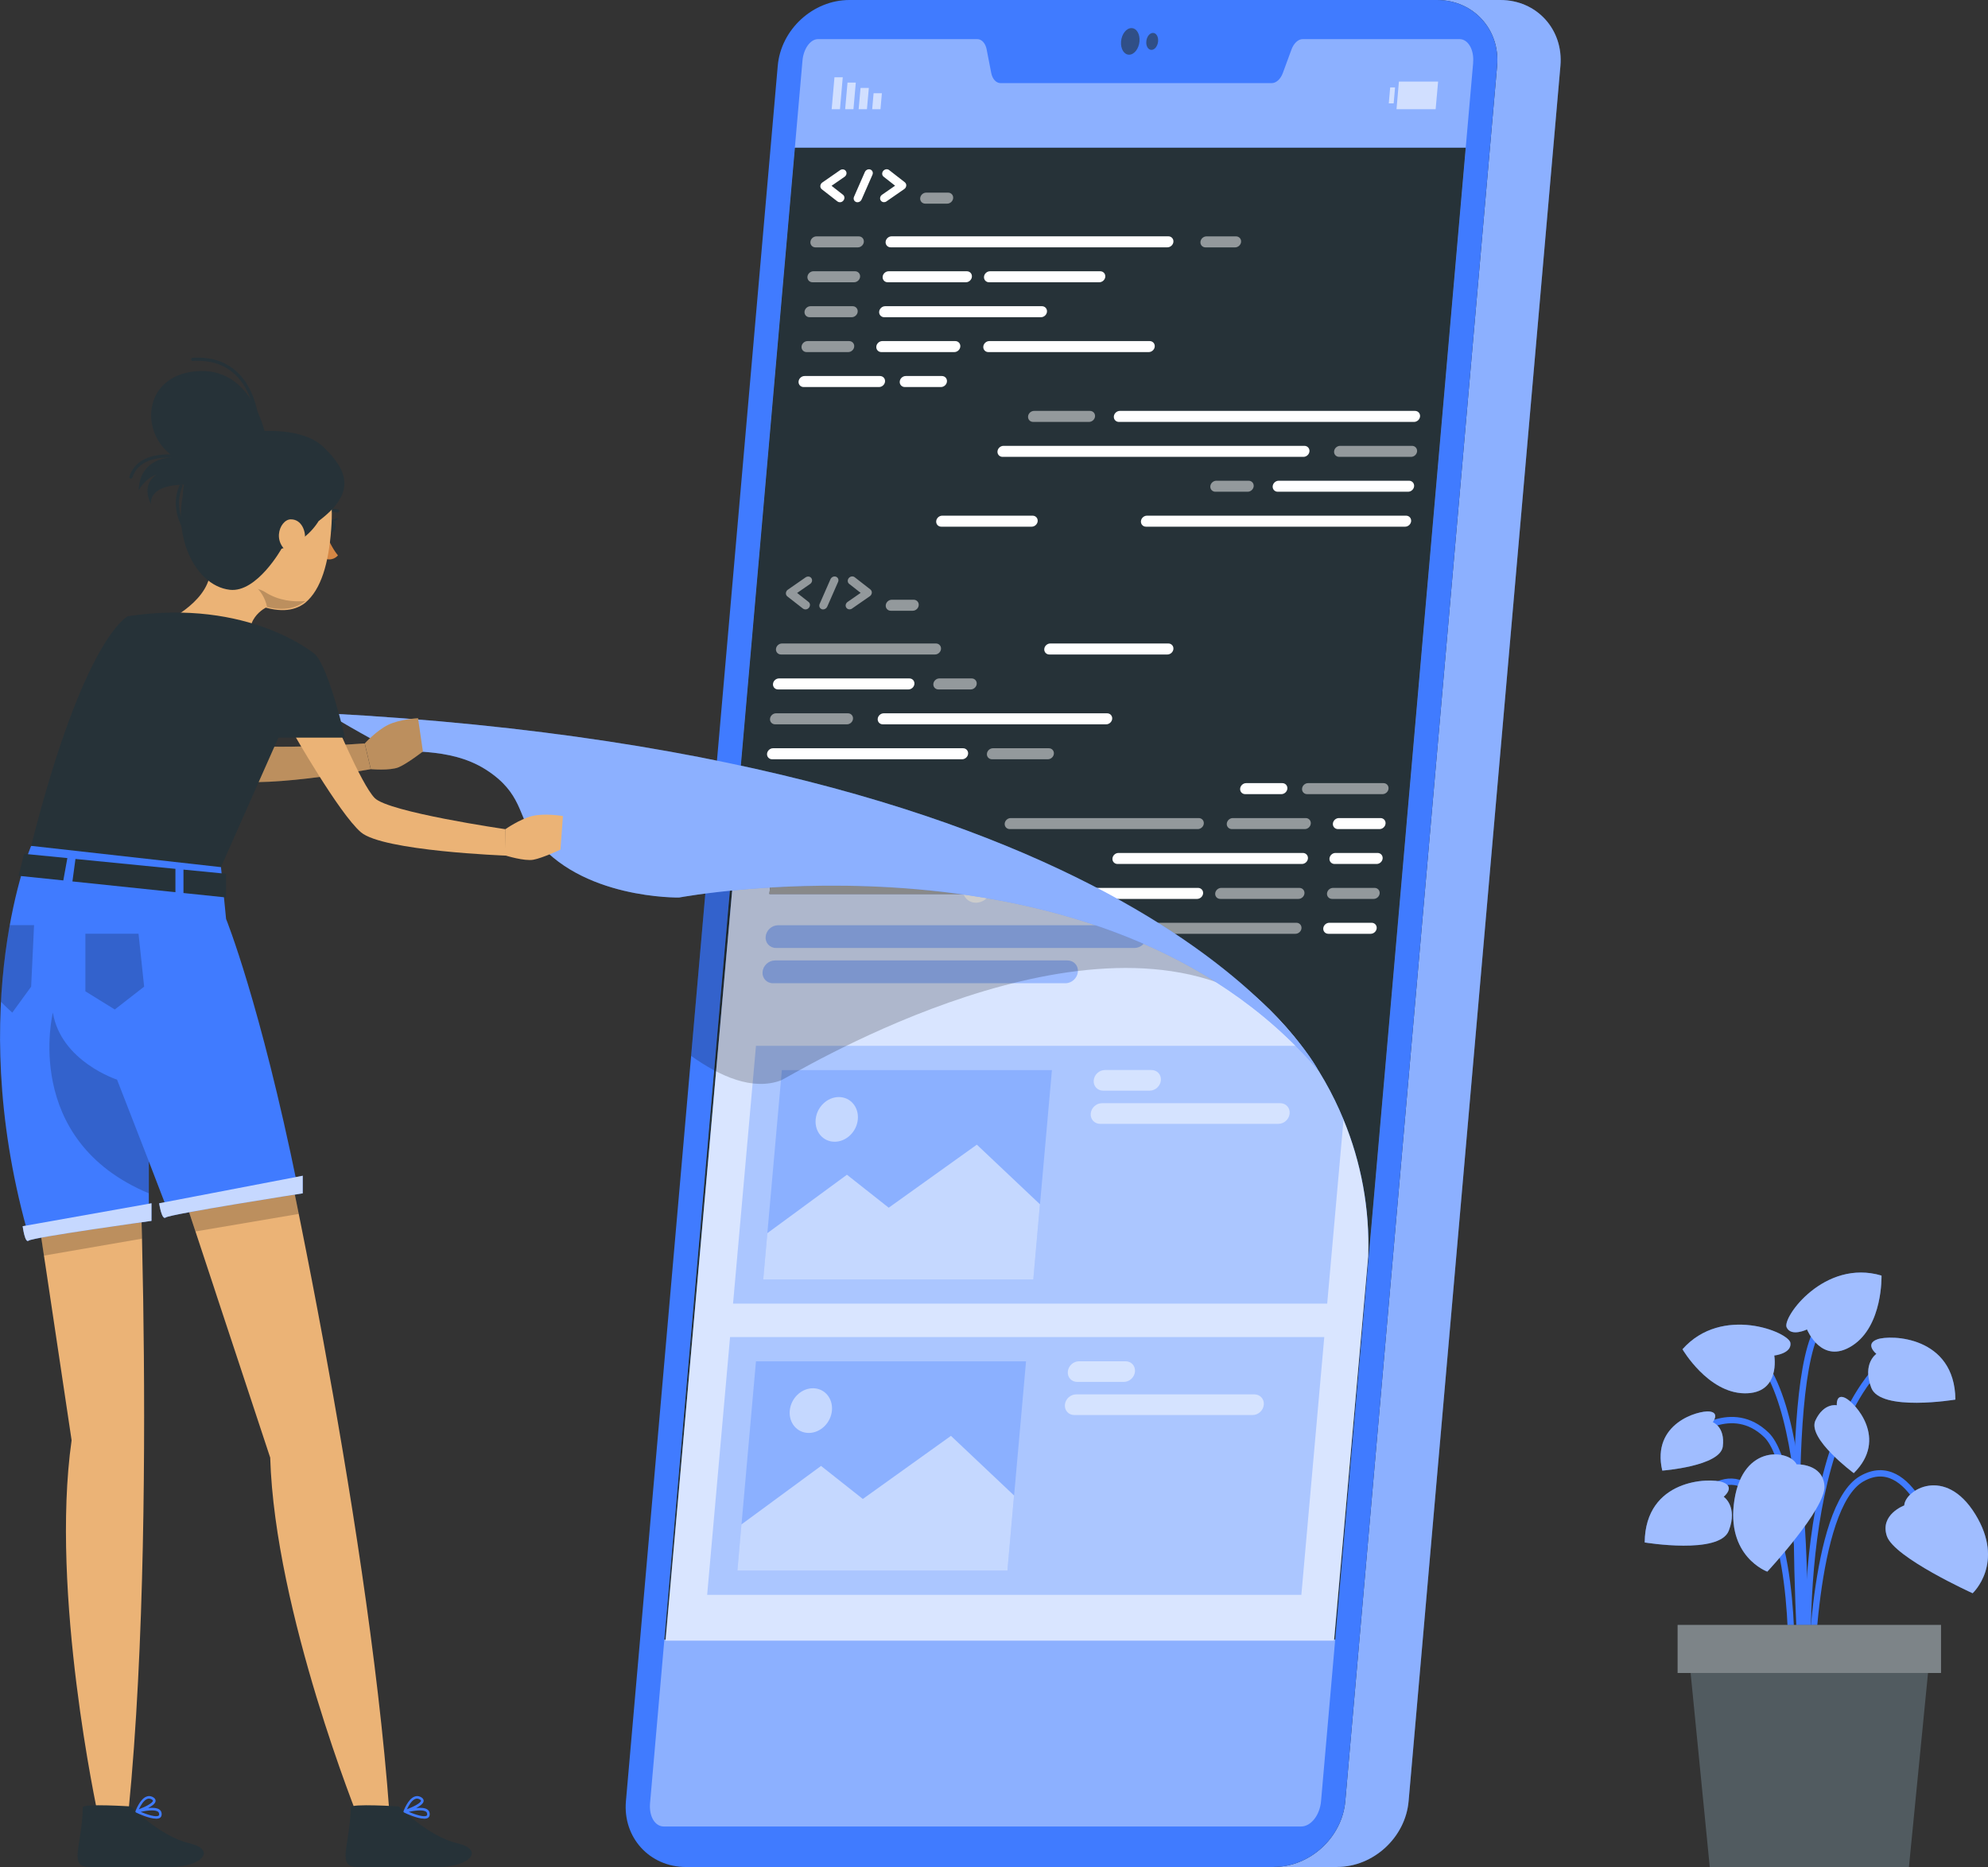 <?xml version="1.0" encoding="UTF-8"?> <svg xmlns="http://www.w3.org/2000/svg" id="_Слой_2" data-name="Слой 2" viewBox="0 0 314.02 294.93"><rect x="0" y="0" width="314.02" height="294.93" fill="#333333" stroke="none"/><defs><style> .cls-1 { fill: #ebb376; } .cls-2, .cls-3, .cls-4, .cls-5, .cls-6, .cls-7, .cls-8, .cls-9, .cls-10, .cls-11, .cls-12, .cls-13 { isolation: isolate; } .cls-2, .cls-14 { fill: #263238; } .cls-2, .cls-7, .cls-12 { opacity: .6; } .cls-3, .cls-6 { opacity: .2; } .cls-4, .cls-9, .cls-15 { fill: #407bff; } .cls-4, .cls-13 { opacity: .4; } .cls-16, .cls-17, .cls-5, .cls-6, .cls-8, .cls-10, .cls-12, .cls-13 { fill: #fff; } .cls-17, .cls-10, .cls-11 { opacity: .5; } .cls-5 { opacity: .8; } .cls-18 { stroke: #263238; stroke-linecap: round; stroke-linejoin: round; stroke-width: .5px; } .cls-18, .cls-19 { fill: none; } .cls-8 { opacity: .7; } .cls-9 { opacity: .3; } .cls-19 { stroke: #407bff; stroke-miterlimit: 10; } .cls-20 { fill: #d58745; } </style></defs><g id="Plant"><g><g><path class="cls-19" d="M267.24,226.68s6.35-5.29,11.79,0c5.44,5.29,6.49,38.08,6.49,38.08"></path><path class="cls-19" d="M285.97,271.09s-3.74-38.47,10.35-54.64"></path><path class="cls-19" d="M284.63,267.04s2.88-43.8-7.68-53.52"></path><path class="cls-19" d="M285.97,267.04s.25-28.94,8.1-33.44c7.85-4.5,11.85,10.18,11.85,10.18"></path><path class="cls-19" d="M282.87,267.04s1.28-22.22-4.8-30.16c-6.08-7.94-12.49,3.4-12.49,3.4"></path><path class="cls-19" d="M284.99,270.01s-3.93-51.96,2.58-60.77"></path></g><g><path class="cls-15" d="M300.8,237.81s-3.91,1.44-2.75,4.85c1.16,3.41,13.54,9.02,13.54,9.02,0,0,5.18-4.75.42-12.48-4.76-7.73-11.11-3.82-11.22-1.38Z"></path><path class="cls-10" d="M300.8,237.81s-3.91,1.44-2.75,4.85c1.16,3.41,13.54,9.02,13.54,9.02,0,0,5.18-4.75.42-12.48-4.76-7.73-11.11-3.82-11.22-1.38Z"></path></g><g><path class="cls-15" d="M283.78,231.32s4.17-.17,4.41,3.42c.24,3.59-9.03,13.53-9.03,13.53,0,0-6.61-2.39-5.19-11.36s8.78-7.8,9.82-5.59Z"></path><path class="cls-10" d="M283.78,231.32s4.17-.17,4.41,3.42c.24,3.59-9.03,13.53-9.03,13.53,0,0-6.61-2.39-5.19-11.36s8.78-7.8,9.82-5.59Z"></path></g><g><path class="cls-15" d="M280.25,214.13s2.78-.3,2.56-1.99c-.22-1.69-10.8-6.05-17.05,1,0,0,4,6.87,9.78,6.96,5.78.09,4.72-5.96,4.72-5.96Z"></path><path class="cls-10" d="M280.25,214.13s2.78-.3,2.56-1.99c-.22-1.69-10.8-6.05-17.05,1,0,0,4,6.87,9.78,6.96,5.78.09,4.72-5.96,4.72-5.96Z"></path></g><g><path class="cls-15" d="M285.43,210.01s-2.52,1.22-3.22-.34c-.71-1.56,5.97-10.85,14.99-8.17,0,0,.24,7.94-4.62,11.07s-7.15-2.56-7.15-2.56Z"></path><path class="cls-10" d="M285.43,210.01s-2.52,1.22-3.22-.34c-.71-1.56,5.97-10.85,14.99-8.17,0,0,.24,7.94-4.62,11.07s-7.15-2.56-7.15-2.56Z"></path></g><g><path class="cls-15" d="M272.27,236.44s1.92-1.55-.15-2.3-12.23-.54-12.33,9.52c0,0,11.83,1.97,13.29-1.87,1.46-3.83-.81-5.35-.81-5.35Z"></path><path class="cls-10" d="M272.27,236.44s1.92-1.55-.15-2.3-12.23-.54-12.33,9.52c0,0,11.83,1.97,13.29-1.87,1.46-3.83-.81-5.35-.81-5.35Z"></path></g><g><path class="cls-15" d="M296.39,213.87s-1.92-1.55.15-2.3,12.23-.54,12.33,9.52c0,0-11.83,1.97-13.29-1.87-1.46-3.83.81-5.35.81-5.35Z"></path><path class="cls-10" d="M296.39,213.87s-1.92-1.55.15-2.3,12.23-.54,12.33,9.52c0,0-11.83,1.97-13.29-1.87-1.46-3.83.81-5.35.81-5.35Z"></path></g><g><path class="cls-15" d="M290.14,221.98s-.17-1.88,1.35-1.14c1.52.74,6.82,6.45,1.33,11.87,0,0-7.39-5.47-6.06-8.32s3.38-2.4,3.38-2.4Z"></path><path class="cls-10" d="M290.14,221.98s-.17-1.88,1.35-1.14c1.52.74,6.82,6.45,1.33,11.87,0,0-7.39-5.47-6.06-8.32s3.38-2.4,3.38-2.4Z"></path></g><g><path class="cls-15" d="M270.55,224.66s1.15-1.5-.53-1.69c-1.68-.19-9.21,1.82-7.45,9.34,0,0,9.17-.69,9.56-3.81s-1.58-3.84-1.58-3.84Z"></path><path class="cls-10" d="M270.55,224.66s1.15-1.5-.53-1.69c-1.68-.19-9.21,1.82-7.45,9.34,0,0,9.17-.69,9.56-3.81s-1.58-3.84-1.58-3.84Z"></path></g><polygon class="cls-14" points="301.53 294.93 270.07 294.93 266.67 260.48 304.92 260.48 301.53 294.93"></polygon><polygon class="cls-6" points="301.53 294.93 270.07 294.93 266.67 260.48 304.92 260.48 301.53 294.93"></polygon><rect class="cls-14" x="264.99" y="256.68" width="41.61" height="7.6"></rect><rect class="cls-13" x="264.99" y="256.68" width="41.61" height="7.6"></rect></g></g><g id="Device"><g><g><path class="cls-15" d="M211.19,294.93h-92.83c-5.75,0-10-4.66-9.49-10.4L132.85,10.4c.5-5.75,5.57-10.4,11.31-10.4h92.83c5.75,0,9.99,4.66,9.49,10.4l-23.98,274.12c-.5,5.75-5.57,10.4-11.31,10.4Z"></path><path class="cls-13" d="M211.19,294.93h-92.83c-5.75,0-10-4.66-9.49-10.4L132.85,10.4c.5-5.75,5.57-10.4,11.31-10.4h92.83c5.75,0,9.99,4.66,9.49,10.4l-23.98,274.12c-.5,5.75-5.57,10.4-11.31,10.4Z"></path><path class="cls-14" d="M201.19,294.93h-92.83c-5.75,0-10-4.66-9.49-10.4L122.85,10.4c.5-5.75,5.57-10.4,11.31-10.4h92.83c5.75,0,9.99,4.66,9.49,10.4l-23.98,274.12c-.5,5.75-5.57,10.4-11.31,10.4Z"></path><path class="cls-15" d="M201.19,294.93h-92.83c-5.75,0-10-4.66-9.49-10.4L122.85,10.4c.5-5.75,5.57-10.4,11.31-10.4h92.83c5.75,0,9.99,4.66,9.49,10.4l-23.98,274.12c-.5,5.75-5.57,10.4-11.31,10.4Z"></path><path class="cls-13" d="M232.7,9.88l-24.03,274.64c-.2,2.26-1.61,4.01-3.17,4.01h-100.62c-1.44,0-2.38-1.61-2.2-3.68L126.76,9.55c.16-1.8,1.21-3.37,2.46-3.37h25.15c.71,0,1.3.67,1.48,1.63l.72,3.7c.18.96.77,1.62,1.48,1.62h42.82c.71,0,1.41-.63,1.76-1.59l1.37-3.72c.35-.96,1.05-1.64,1.76-1.64h24.79c1.37,0,2.32,1.72,2.14,3.7Z"></path><polygon class="cls-15" points="231.52 23.34 210.9 258.99 104.94 258.99 125.56 23.34 231.52 23.34"></polygon><g><g><polygon class="cls-12" points="137.77 17.25 139.08 17.25 139.3 14.73 137.99 14.73 137.77 17.25"></polygon><polygon class="cls-12" points="135.63 17.25 136.94 17.25 137.24 13.89 135.93 13.89 135.63 17.25"></polygon><polygon class="cls-12" points="133.5 17.25 134.81 17.25 135.18 13.05 133.87 13.05 133.5 17.25"></polygon><polygon class="cls-12" points="131.37 17.25 132.68 17.25 133.12 12.21 131.81 12.21 131.37 17.25"></polygon></g><g><polygon class="cls-12" points="220.14 16.33 219.37 16.33 219.59 13.81 220.36 13.81 220.14 16.33"></polygon><polygon class="cls-12" points="220.59 17.25 226.77 17.25 227.16 12.89 220.97 12.89 220.59 17.25"></polygon></g></g><g><path class="cls-2" d="M179.99,6.54c-.1,1.16-.83,2.1-1.64,2.1s-1.37-.94-1.27-2.1c.1-1.16.83-2.1,1.64-2.1s1.37.94,1.27,2.1Z"></path><path class="cls-2" d="M182.93,6.54c-.07.74-.53,1.34-1.05,1.34s-.88-.6-.81-1.34c.06-.74.53-1.34,1.05-1.34s.88.6.81,1.34Z"></path></g><polygon class="cls-14" points="231.52 23.34 228.66 56.03 228.17 61.67 225.88 87.86 225.52 91.93 222.27 129.06 221.92 133.13 218.8 168.78 218.35 173.91 210.91 258.99 104.94 258.99 125.56 23.34 231.52 23.34"></polygon></g><g><g><path class="cls-17" d="M126.85,96.14c.11.09.24.13.38.13.2,0,.41-.09.55-.27.24-.29.21-.7-.06-.91l-1.81-1.42,2.05-1.42c.31-.21.41-.62.21-.91-.19-.29-.6-.35-.91-.14l-2.81,1.95c-.18.12-.29.32-.31.53-.02.21.07.4.22.53l2.49,1.94Z"></path><path class="cls-17" d="M135.94,93.66l-2.05,1.42c-.31.21-.41.62-.21.91.11.17.3.27.51.27.14,0,.28-.04.4-.13l2.81-1.95c.18-.12.29-.32.31-.53.02-.21-.07-.4-.22-.53l-2.49-1.94c-.27-.21-.69-.15-.93.14-.24.29-.21.7.06.91l1.81,1.42Z"></path><path class="cls-17" d="M129.79,96.23c.07.03.14.04.22.04.27,0,.54-.17.66-.44l1.71-3.9c.15-.34,0-.71-.33-.83-.33-.12-.72.06-.87.4l-1.71,3.9c-.15.34,0,.71.33.83Z"></path><path class="cls-17" d="M140.71,96.48h3.46c.48,0,.91-.39.95-.87s-.32-.87-.8-.87h-3.46c-.48,0-.91.39-.95.87s.32.87.8.87Z"></path><path class="cls-16" d="M152.92,119.07c.04-.48-.32-.87-.8-.87h-30.01c-.48,0-.91.39-.95.87-.04.48.32.87.8.87h30.01c.48,0,.91-.39.95-.87Z"></path><path class="cls-17" d="M156.69,119.94h8.83c.48,0,.91-.39.95-.87.04-.48-.32-.87-.8-.87h-8.83c-.48,0-.91.39-.95.87-.04.48.32.87.8.87Z"></path><path class="cls-17" d="M122.43,114.42h11.36c.48,0,.91-.39.95-.87s-.32-.87-.8-.87h-11.36c-.48,0-.91.39-.95.87s.32.87.8.87Z"></path><path class="cls-16" d="M175.68,113.55c.04-.48-.32-.87-.8-.87h-35.29c-.48,0-.91.39-.95.87s.32.87.8.87h35.29c.48,0,.91-.39.95-.87Z"></path><path class="cls-16" d="M122.9,108.91h20.59c.48,0,.91-.39.95-.87.04-.48-.32-.87-.8-.87h-20.59c-.48,0-.91.39-.95.87-.04.48.32.87.8.87Z"></path><path class="cls-17" d="M147.43,108.04c-.04.48.32.87.8.87h5.1c.48,0,.91-.39.95-.87.04-.48-.32-.87-.8-.87h-5.1c-.48,0-.91.39-.95.87Z"></path><path class="cls-17" d="M123.37,103.39h24.32c.48,0,.91-.39.95-.87.04-.48-.32-.87-.8-.87h-24.32c-.48,0-.91.39-.95.87-.04.48.32.87.8.87Z"></path><path class="cls-16" d="M165.75,103.39h18.65c.48,0,.91-.39.95-.87.04-.48-.32-.87-.8-.87h-18.65c-.48,0-.91.39-.95.87-.04.48.32.87.8.87Z"></path></g><g><path class="cls-17" d="M204.78,145.77h-54.1c-.48,0-.91.39-.95.87-.04.48.32.87.8.87h54.1c.48,0,.91-.39.95-.87.04-.48-.32-.87-.8-.87Z"></path><path class="cls-16" d="M216.66,145.77h-6.69c-.48,0-.91.39-.95.87-.04.48.32.87.8.87h6.69c.48,0,.91-.39.95-.87.04-.48-.32-.87-.8-.87Z"></path><path class="cls-16" d="M167.31,142h21.78c.48,0,.91-.39.95-.87.04-.48-.32-.87-.8-.87h-21.78c-.48,0-.91.39-.95.87-.04.48.32.87.8.87Z"></path><path class="cls-17" d="M205.1,142c.48,0,.91-.39.95-.87.04-.48-.32-.87-.8-.87h-12.35c-.48,0-.91.39-.95.87-.04.48.32.87.8.87h12.35Z"></path><path class="cls-17" d="M217.13,140.26h-6.57c-.48,0-.91.39-.95.87-.04.48.32.87.8.87h6.57c.48,0,.91-.39.95-.87.04-.48-.32-.87-.8-.87Z"></path><path class="cls-16" d="M205.8,134.74h-29.13c-.48,0-.91.39-.95.87-.04.48.32.87.8.87h29.13c.48,0,.91-.39.95-.87.04-.48-.32-.87-.8-.87Z"></path><path class="cls-16" d="M217.6,134.74h-6.65c-.48,0-.91.39-.95.87-.04.48.32.87.8.87h6.65c.48,0,.91-.39.95-.87.04-.48-.32-.87-.8-.87Z"></path><path class="cls-17" d="M190.15,130.1c.04-.48-.32-.87-.8-.87h-29.7c-.48,0-.91.39-.95.87s.32.87.8.87h29.7c.48,0,.91-.39.95-.87Z"></path><path class="cls-17" d="M194.73,129.23c-.48,0-.91.39-.95.87-.04.48.32.87.8.87h11.52c.48,0,.91-.39.95-.87s-.32-.87-.8-.87h-11.52Z"></path><path class="cls-16" d="M218.06,129.23h-6.57c-.48,0-.91.39-.95.87s.32.87.8.87h6.57c.48,0,.91-.39.95-.87s-.32-.87-.8-.87Z"></path><path class="cls-16" d="M196.69,125.45h5.71c.48,0,.91-.39.95-.87.04-.48-.32-.87-.8-.87h-5.71c-.48,0-.91.39-.95.87-.04.48.32.87.8.87Z"></path><path class="cls-17" d="M206.47,125.45h11.91c.48,0,.91-.39.95-.87.04-.48-.32-.87-.8-.87h-11.91c-.48,0-.91.39-.95.87-.04.48.32.87.8.87Z"></path></g><g><path class="cls-16" d="M132.29,31.82c.11.09.24.13.38.13.2,0,.41-.09.55-.27.24-.29.21-.7-.06-.91l-1.81-1.42,2.05-1.42c.31-.21.41-.62.21-.91-.19-.29-.6-.35-.91-.14l-2.81,1.95c-.18.12-.29.32-.31.53-.02.21.07.4.22.53l2.49,1.94Z"></path><path class="cls-16" d="M141.38,29.34l-2.05,1.42c-.31.21-.41.62-.21.91.11.17.3.27.51.27.14,0,.28-.04.4-.13l2.81-1.95c.18-.12.29-.32.31-.53.02-.21-.07-.4-.22-.53l-2.49-1.94c-.27-.21-.69-.15-.93.14-.24.29-.21.7.06.91l1.81,1.42Z"></path><path class="cls-16" d="M135.23,31.91c.07.03.14.04.22.04.27,0,.54-.17.65-.44l1.71-3.9c.15-.34,0-.71-.33-.83-.33-.12-.72.06-.87.4l-1.71,3.9c-.15.34,0,.71.33.83Z"></path><path class="cls-17" d="M146.15,32.17h3.46c.48,0,.91-.39.95-.87.04-.48-.32-.87-.8-.87h-3.46c-.48,0-.91.39-.95.87-.04.48.32.87.8.87Z"></path><path class="cls-17" d="M190.42,39.08h4.67c.48,0,.91-.39.95-.87.04-.48-.32-.87-.8-.87h-4.67c-.48,0-.91.39-.95.87-.04.48.32.87.8.87Z"></path><path class="cls-16" d="M139.89,38.2c-.04.48.32.87.8.87h43.71c.48,0,.91-.39.95-.87.04-.48-.32-.87-.8-.87h-43.71c-.48,0-.91.39-.95.87Z"></path><path class="cls-17" d="M128.81,39.08h6.69c.48,0,.91-.39.95-.87.04-.48-.32-.87-.8-.87h-6.69c-.48,0-.91.39-.95.87-.04.48.32.87.8.87Z"></path><path class="cls-16" d="M173.64,44.59c.48,0,.91-.39.95-.87.04-.48-.32-.87-.8-.87h-17.41c-.48,0-.91.39-.95.87-.04.48.32.87.8.87h17.41Z"></path><path class="cls-16" d="M140.22,44.59h12.35c.48,0,.91-.39.95-.87.04-.48-.32-.87-.8-.87h-12.35c-.48,0-.91.39-.95.87-.04.48.32.87.8.87Z"></path><path class="cls-17" d="M128.34,44.59h6.57c.48,0,.91-.39.95-.87.04-.48-.32-.87-.8-.87h-6.57c-.48,0-.91.39-.95.87-.04.48.32.87.8.87Z"></path><path class="cls-16" d="M165.38,49.24c.04-.48-.32-.87-.8-.87h-24.76c-.48,0-.91.39-.95.87-.04.48.32.87.8.87h24.76c.48,0,.91-.39.95-.87Z"></path><path class="cls-17" d="M127.88,50.11h6.65c.48,0,.91-.39.95-.87.04-.48-.32-.87-.8-.87h-6.65c-.48,0-.91.39-.95.87-.04.48.32.87.8.87Z"></path><path class="cls-16" d="M156.12,55.62h25.33c.48,0,.91-.39.95-.87s-.32-.87-.8-.87h-25.33c-.48,0-.91.39-.95.87s.32.87.8.87Z"></path><path class="cls-16" d="M139.37,53.88c-.48,0-.91.39-.95.87s.32.87.8.87h11.52c.48,0,.91-.39.95-.87s-.32-.87-.8-.87h-11.52Z"></path><path class="cls-17" d="M127.41,55.62h6.57c.48,0,.91-.39.95-.87s-.32-.87-.8-.87h-6.57c-.48,0-.91.39-.95.87s.32.87.8.87Z"></path><path class="cls-16" d="M148.78,59.4h-5.71c-.48,0-.91.39-.95.87-.04.48.32.87.8.87h5.71c.48,0,.91-.39.95-.87.04-.48-.32-.87-.8-.87Z"></path><path class="cls-16" d="M139,59.4h-11.91c-.48,0-.91.39-.95.87-.04.48.32.87.8.87h11.91c.48,0,.91-.39.95-.87.04-.48-.32-.87-.8-.87Z"></path><path class="cls-16" d="M175.94,65.78c-.04.48.32.87.8.87h46.62c.48,0,.91-.39.95-.87.04-.48-.32-.87-.8-.87h-46.62c-.48,0-.91.39-.95.87Z"></path><path class="cls-17" d="M163.34,64.91c-.48,0-.91.39-.95.87-.04.48.32.87.8.87h8.83c.48,0,.91-.39.95-.87.04-.48-.32-.87-.8-.87h-8.83Z"></path><path class="cls-17" d="M223.04,70.43h-11.36c-.48,0-.91.39-.95.87-.04.48.32.87.8.87h11.36c.48,0,.91-.39.95-.87.04-.48-.32-.87-.8-.87Z"></path><path class="cls-16" d="M206.84,71.3c.04-.48-.32-.87-.8-.87h-47.53c-.48,0-.91.39-.95.87-.04.48.32.87.8.87h47.53c.48,0,.91-.39.95-.87Z"></path><path class="cls-16" d="M222.57,75.94h-20.59c-.48,0-.91.39-.95.87-.04.48.32.87.8.87h20.59c.48,0,.91-.39.95-.87.04-.48-.32-.87-.8-.87Z"></path><path class="cls-17" d="M192.13,75.94c-.48,0-.91.39-.95.87-.04.48.32.87.8.87h5.1c.48,0,.91-.39.95-.87.04-.48-.32-.87-.8-.87h-5.1Z"></path><path class="cls-16" d="M222.1,81.46h-40.93c-.48,0-.91.39-.95.87s.32.87.8.87h40.93c.48,0,.91-.39.95-.87s-.32-.87-.8-.87Z"></path><path class="cls-16" d="M163.11,81.46h-14.28c-.48,0-.91.39-.95.87-.04.48.32.87.8.87h14.28c.48,0,.91-.39.95-.87.04-.48-.32-.87-.8-.87Z"></path></g></g><g><path class="cls-15" d="M216.12,198.49l-5.38,60.5-.02.21h-105.6l.02-.21,11.42-128.58,5.8,1.52,28.29,7.37,1.57.41,1.93.5,2.38.62,1.48.39,18.95,4.94.12.03c1.38.36,2.73.77,4.05,1.23,9.96,3.47,18.36,9.76,24.44,17.79,2.7,3.57,4.94,7.49,6.65,11.66,2.77,6.7,4.16,14.04,3.9,21.62Z"></path><path class="cls-5" d="M216.12,198.49l-5.38,60.5-.02.21h-105.6l.02-.21,11.42-128.58,5.8,1.52,28.29,7.37,1.57.41,1.93.5,2.38.62,1.48.39,18.95,4.94.12.03c1.38.36,2.73.77,4.05,1.23,9.96,3.47,18.36,9.76,24.44,17.79,2.7,3.57,4.94,7.49,6.65,11.66,2.77,6.7,4.16,14.04,3.9,21.62Z"></path><g><polygon class="cls-7" points="158.01 141.22 121.54 141.22 121.71 139.3 122.36 131.93 150.65 139.3 152.22 139.71 154.15 140.21 156.53 140.83 158.01 141.22"></polygon><polygon class="cls-11" points="158.01 141.22 121.54 141.22 121.71 139.3 150.65 139.3 152.22 139.71 154.15 140.21 156.53 140.83 158.01 141.22"></polygon><polygon class="cls-12" points="154.15 140.21 154.06 141.22 121.54 141.22 121.71 139.3 150.65 139.3 152.22 139.71 154.15 140.21"></polygon><path class="cls-16" d="M156.53,140.83c-.04.13-.09.26-.16.39-.42.81-1.28,1.38-2.22,1.38s-1.69-.57-1.96-1.38c-.1-.28-.14-.58-.11-.9.02-.21.07-.42.14-.61l1.93.5,2.38.62Z"></path><g><path class="cls-4" d="M168.3,155.32h-46.21c-.99,0-1.73-.81-1.64-1.8h0c.09-.99.97-1.8,1.96-1.8h46.21c.99,0,1.73.81,1.64,1.8h0c-.09.99-.97,1.8-1.96,1.8Z"></path><path class="cls-4" d="M181.16,147.96c-.09.99-.97,1.79-1.96,1.79h-56.62c-.99,0-1.73-.8-1.64-1.79.09-1,.97-1.8,1.96-1.8h54.06l.12.03c1.38.36,2.73.77,4.05,1.23.03.17.05.35.03.54Z"></path></g></g><g><path class="cls-9" d="M212.22,176.87l-2.58,29.06h-93.85l3.62-40.72h86.16c2.7,3.57,4.94,7.49,6.65,11.66Z"></path><path class="cls-10" d="M181.6,172.29h-7.36c-.9,0-1.56-.73-1.48-1.63h0c.08-.9.87-1.63,1.77-1.63h7.36c.9,0,1.56.73,1.48,1.63h0c-.08.9-.87,1.63-1.77,1.63Z"></path><path class="cls-10" d="M201.94,177.53h-28.17c-.9,0-1.56-.73-1.48-1.63h0c.08-.9.87-1.63,1.77-1.63h28.17c.9,0,1.56.73,1.48,1.63h0c-.08.9-.87,1.63-1.77,1.63Z"></path><g><polygon class="cls-9" points="163.22 202.1 120.56 202.1 123.5 169.04 166.16 169.04 163.22 202.1"></polygon><polygon class="cls-10" points="121.21 194.8 133.78 185.57 140.38 190.78 154.3 180.82 164.27 190.24 163.22 202.1 120.56 202.1 121.21 194.8"></polygon><path class="cls-10" d="M135.5,176.83c-.18,1.95-1.82,3.53-3.66,3.53s-3.18-1.58-3-3.53,1.82-3.53,3.66-3.53,3.18,1.58,3,3.53Z"></path></g></g><g><polygon class="cls-9" points="205.56 251.94 111.7 251.94 115.32 211.21 209.18 211.21 205.56 251.94"></polygon><path class="cls-10" d="M177.51,218.3h-7.36c-.9,0-1.56-.73-1.48-1.63h0c.08-.9.87-1.63,1.77-1.63h7.36c.9,0,1.56.73,1.48,1.63h0c-.08.9-.87,1.63-1.77,1.63Z"></path><path class="cls-10" d="M197.86,223.53h-28.17c-.9,0-1.56-.73-1.48-1.63h0c.08-.9.87-1.63,1.77-1.63h28.17c.9,0,1.56.73,1.48,1.63h0c-.08.9-.87,1.63-1.77,1.63Z"></path><g><polygon class="cls-9" points="159.13 248.1 116.48 248.1 119.41 215.05 162.07 215.05 159.13 248.1"></polygon><polygon class="cls-10" points="117.12 240.81 129.69 231.57 136.29 236.79 150.21 226.82 160.18 236.24 159.13 248.1 116.48 248.1 117.12 240.81"></polygon><path class="cls-10" d="M131.41,222.83c-.18,1.95-1.82,3.53-3.66,3.53s-3.18-1.58-3-3.53c.18-1.95,1.82-3.53,3.66-3.53s3.18,1.58,3,3.53Z"></path></g></g></g><path class="cls-3" d="M196.11,156.82c-27.68-13.82-71.48,13.38-72.76,13.85-4.41,1.64-9.54-.56-14.18-3.87l3.6-41.21,2.1-.13s59.4,14.59,81.24,31.36Z"></path><g><path class="cls-15" d="M51.64,112.68s6.4,3.85,9.88,5.52c1.95.94,9.32-.41,15.25,3.39,5.73,3.67,5.09,7.36,7.52,10.63,7.32,9.87,22.98,9.56,22.98,9.56,0,0,66.71-12.55,100.93,27.26,0,0-25.32-49.38-156.56-56.35Z"></path><path class="cls-13" d="M51.64,112.68s6.4,3.85,9.88,5.52c1.95.94,9.32-.41,15.25,3.39,5.73,3.67,5.09,7.36,7.52,10.63,7.32,9.87,22.98,9.56,22.98,9.56,0,0,66.71-12.55,100.93,27.26,0,0-25.32-49.38-156.56-56.35Z"></path></g></g></g><g id="Character"><g><path class="cls-1" d="M57.61,117.45s1.82-2.01,3.67-2.93c1.84-.92,4.75-1.06,4.75-1.06l.77,5.25s-2.48,1.92-3.83,2.49-4.4.3-4.4.3l-.95-4.06Z"></path><path class="cls-1" d="M26.88,105.5s6.88,9.88,9.49,11.6c2.61,1.72,21.24.34,21.24.34l.95,4.06s-19.12,3.5-23.15,1.35c-4.02-2.15-14.09-13.29-14.09-13.29l5.56-4.06Z"></path><path class="cls-3" d="M57.61,117.45s1.82-2.01,3.67-2.93c1.84-.92,4.75-1.06,4.75-1.06l.77,5.25s-2.48,1.92-3.83,2.49-4.4.3-4.4.3l-.95-4.06Z"></path><path class="cls-3" d="M26.88,105.5s6.88,9.88,9.49,11.6c2.61,1.72,21.24.34,21.24.34l.95,4.06s-19.12,3.5-23.15,1.35c-4.02-2.15-14.09-13.29-14.09-13.29l5.56-4.06Z"></path><g><path class="cls-18" d="M53.32,80.71s-1.81-.39-2.9.75"></path><path class="cls-20" d="M51.71,84.88s.76,1.77,1.67,2.85c0,0-.63.84-1.77.59l.1-3.45Z"></path><g><path class="cls-14" d="M52.99,83.19c-.03.54-.35.95-.7.93s-.62-.47-.59-1.01c.03-.54.35-.95.7-.93.36.02.62.47.59,1.01Z"></path><path class="cls-14" d="M52.25,82.2l1.19-.39s-.64.95-1.19.39Z"></path></g><path class="cls-1" d="M37.06,93.17c.06.07.12.13.19.18.88.83,1.92,1.65,3.15,2.12,3.46,1.32,5.97,1.17,7.79-.23h0c2.57-2.12,3.72-6.34,4.12-11.57.19-2.4.14-4.51-.3-6.21,0-.02,0-.08,0-.09-.02-.07-.04-.16-.06-.23-.67-2.38-2.09-4.07-4.61-5.04-.87-.33-1.87-.59-3.02-.77-10.1-1.5-14.23,15-7.27,21.85Z"></path><path class="cls-3" d="M37.25,93.35c.88.83,1.94,1.51,3.17,1.98,3.46,1.32,5.99,1.05,7.81-.38-1.81.15-4.19-.03-6.34-1.41-1.36-.86-3.01-.75-4.64-.19Z"></path><path class="cls-14" d="M40.72,68.15s7-.78,10.37,2.46c3.93,3.78,5.13,7.29-.74,11.68,0,0-10.85-5.25-14.74-4.99s-6.74.99-6.74.99c.24-7.61,8.28-12.19,11.85-10.14Z"></path><path class="cls-1" d="M42.18,95.88s-4.43,2.04-1.87,6.64l-14.61-4.09s6.93-3.02,7.49-7.9c0,0,7.68-.62,9,5.35Z"></path><path class="cls-14" d="M42.18,69.82s-1.71-11.47-10.55-11.21c-8.84.26-9.89,9.49-4.35,13.45,5.54,3.96,14.24,4.48,14.9-2.24Z"></path><path class="cls-14" d="M29.65,72.33s-7.48-1.45-7.76,5.14c0,0,1.04-1.96,2.88-2.5,0,0-2.59,1.31-.9,4.74,0,0-.54-2.13,2.81-2.91,3.35-.79,11.8.94,11.01-3.55s-8.04-.92-8.04-.92Z"></path><path class="cls-18" d="M40.86,69.56s.66-13.45-10.42-12.79"></path><path class="cls-18" d="M33.02,88.07s-6.98-5.35-4.45-11.27"></path><path class="cls-18" d="M28.87,72.23s-6.74-1.38-8.19,3.12"></path><path class="cls-14" d="M52.03,77.39s-.42,7.17-7.56,9.29c0,0-3.9,6.97-8.16,6.49-5.81-.66-9.78-9.6-6.62-17.72,4.1-10.53,20.72-9.14,22.34,1.94Z"></path><path class="cls-1" d="M48.16,85.11c.15-1.11-.48-3.09-2.24-3.07-1.82.02-3.41,4.27.83,5.85.61.23,1.09-.47,1.41-2.78Z"></path></g><path class="cls-1" d="M56.77,287.64l4.74-1.29c-1.74-23.92-6.43-52.78-10.42-74.42-.63-3.39-1.23-6.6-1.81-9.59-.28-1.42-.54-2.78-.8-4.1-1.27-6.49-2.34-11.61-3-14.78-.49-2.31-.76-3.58-.76-3.58l-17.05,4.95,1.42,4.3,4.69,14.19.53,1.62,3.1,9.37,5.27,15.95c.73,24.39,14.09,57.39,14.09,57.39Z"></path><path class="cls-1" d="M15.41,286.49l4.9-.47c2.56-25.94,2.66-58.24,2.31-80.68-.06-3.48-.12-6.73-.19-9.67,0-.15-.01-.29-.01-.44-.14-5.84-.29-10.49-.4-13.43-.1-2.3-.14-3.56-.14-3.56l-17.65,1.97,1.1,7.34,1.61,10.79.32,2.11,1.1,7.35,2.95,19.72c-3.43,24.16,4.12,58.96,4.12,58.96Z"></path><path class="cls-3" d="M6.93,198.35l15.5-2.68c0-.15-.01-.29-.01-.44-.14-5.84-.29-10.49-.4-13.43l-16.7,5.75,1.61,10.79Z"></path><path class="cls-3" d="M47.2,191.76l-16.32,2.77-1.79-5.4,16.39-5.66c.42,2.02,1.01,4.83,1.71,8.29Z"></path><path class="cls-15" d="M4.92,133.62s-10.58,24.73-.69,60.58l19.28-2.2v-8.53l2.99,7.78,20.51-3.8c-5.94-29.09-11.3-42.29-11.3-42.29l-1.44-14.64-29.35,3.11Z"></path><g><path class="cls-14" d="M13.09,285.49c.01-.62,7.58-.13,7.58-.13,0,0,4.65,4.73,9.17,5.8,4.52,1.06,1.99,3.78-3.06,3.78h-12.5c-3.59,0-1.35-3.06-1.2-9.44Z"></path><path class="cls-15" d="M24.64,287.29c-1.06,0-2.74-.77-3.13-.96-.03-.01-.05-.03-.07-.05h0s-.02-.03-.03-.04c-.02-.05-.03-.1,0-.15.03-.07.66-1.84,1.69-2.27.33-.14.65-.13.98.03.34.16.51.38.5.64-.02.4-.56.8-1.18,1.12.64-.06,1.29-.05,1.7.19.21.12.35.3.4.51.11.45-.04.69-.18.81-.16.13-.39.18-.67.18ZM22.2,286.21c1.11.47,2.5.89,2.86.6.03-.03.13-.1.05-.4-.03-.11-.1-.2-.22-.26-.54-.31-1.84-.12-2.69.07ZM23.55,284.12c-.1,0-.2.02-.31.06-.56.23-1.04,1.05-1.3,1.63,1.12-.43,2.2-1.01,2.22-1.35,0-.11-.17-.2-.27-.25-.12-.06-.23-.08-.35-.08Z"></path></g><g><path class="cls-14" d="M55.42,285.49c.01-.62,7.58-.13,7.58-.13,0,0,4.65,4.73,9.17,5.8,4.52,1.06,1.99,3.78-3.06,3.78h-12.5c-3.59,0-1.35-3.06-1.2-9.44Z"></path><path class="cls-15" d="M66.98,287.29c-1.06,0-2.74-.77-3.13-.96-.03-.01-.05-.03-.07-.05h0s-.02-.03-.03-.04c-.02-.05-.03-.1,0-.15.03-.07.66-1.84,1.69-2.27.33-.14.65-.13.98.03.34.16.51.38.5.64-.02.4-.56.8-1.18,1.12.64-.06,1.29-.05,1.7.19.21.12.35.3.4.51.11.45-.04.69-.18.81-.16.13-.39.18-.67.18ZM64.54,286.21c1.11.47,2.5.89,2.86.6.03-.03.13-.1.05-.4-.03-.11-.1-.2-.22-.26-.54-.31-1.84-.12-2.69.07ZM65.89,284.12c-.1,0-.2.02-.31.06-.56.23-1.04,1.05-1.3,1.63,1.12-.43,2.2-1.01,2.22-1.35,0-.11-.17-.2-.27-.25-.12-.06-.23-.08-.35-.08Z"></path></g><path class="cls-3" d="M23.51,183.46v5.05c-20.15-8.42-15.16-28.55-15.16-28.55,1.29,7.73,10.14,10.59,10.14,10.59l5.02,12.91Z"></path><g><path class="cls-14" d="M11.45,139.24l16.26,1.7v-3.69l-15.79-1.56c-.12.9-.32,2.37-.48,3.55Z"></path><polygon class="cls-14" points="28.98 137.37 28.98 141.07 35.71 141.77 35.71 138.03 28.98 137.37"></polygon><polygon class="cls-14" points="10.64 135.55 3.8 134.88 2.94 138.35 10 139.08 10.64 135.55"></polygon></g><polygon class="cls-3" points="13.49 147.5 21.88 147.5 22.77 155.86 18.13 159.47 13.49 156.6 13.49 147.5"></polygon><path class="cls-3" d="M5.38,146.14l-.46,9.72-2.98,4.1s-.96-.85-1.79-1.71c.24-4.62.77-8.68,1.39-12.11h3.84Z"></path><path class="cls-1" d="M79.84,130.98s2.22-1.57,4.21-2.07c2-.5,4.87,0,4.87,0l-.39,5.3s-2.84,1.34-4.28,1.6c-1.44.26-4.37-.66-4.37-.66l-.05-4.17Z"></path><g><path class="cls-15" d="M25.14,190.08s.4,2.77,1.05,2.24c.66-.53,21.63-3.81,21.63-3.81v-2.78l-22.68,4.35Z"></path><path class="cls-8" d="M25.14,190.08s.4,2.77,1.05,2.24c.66-.53,21.63-3.81,21.63-3.81v-2.78l-22.68,4.35Z"></path></g><g><path class="cls-15" d="M3.58,193.7s.35,2.79.95,2.28c.59-.51,19.4-3.12,19.4-3.12v-2.78l-20.34,3.62Z"></path><path class="cls-8" d="M3.58,193.7s.35,2.79.95,2.28c.59-.51,19.4-3.12,19.4-3.12v-2.78l-20.34,3.62Z"></path></g><path class="cls-14" d="M4.92,133.62l29.98,3.36,14.9-33.59s-10.38-8.94-29.59-6.05c0,0-6.88,3.06-15.29,36.28Z"></path><path class="cls-1" d="M52.42,112.68s4.58,11.14,6.76,13.38c2.18,2.24,20.67,4.93,20.67,4.93l.05,4.17s-19.43-.72-22.89-3.69c-3.46-2.97-10.88-16.02-10.88-16.02l6.3-2.76Z"></path><path class="cls-14" d="M49.8,103.39c2.23,2.37,4.69,13.13,4.69,13.13h-10.68l-3.51-5.8s1.47-2.42,4.72-4.62c3.12-2.11,4.78-2.71,4.78-2.71Z"></path></g></g></svg> 